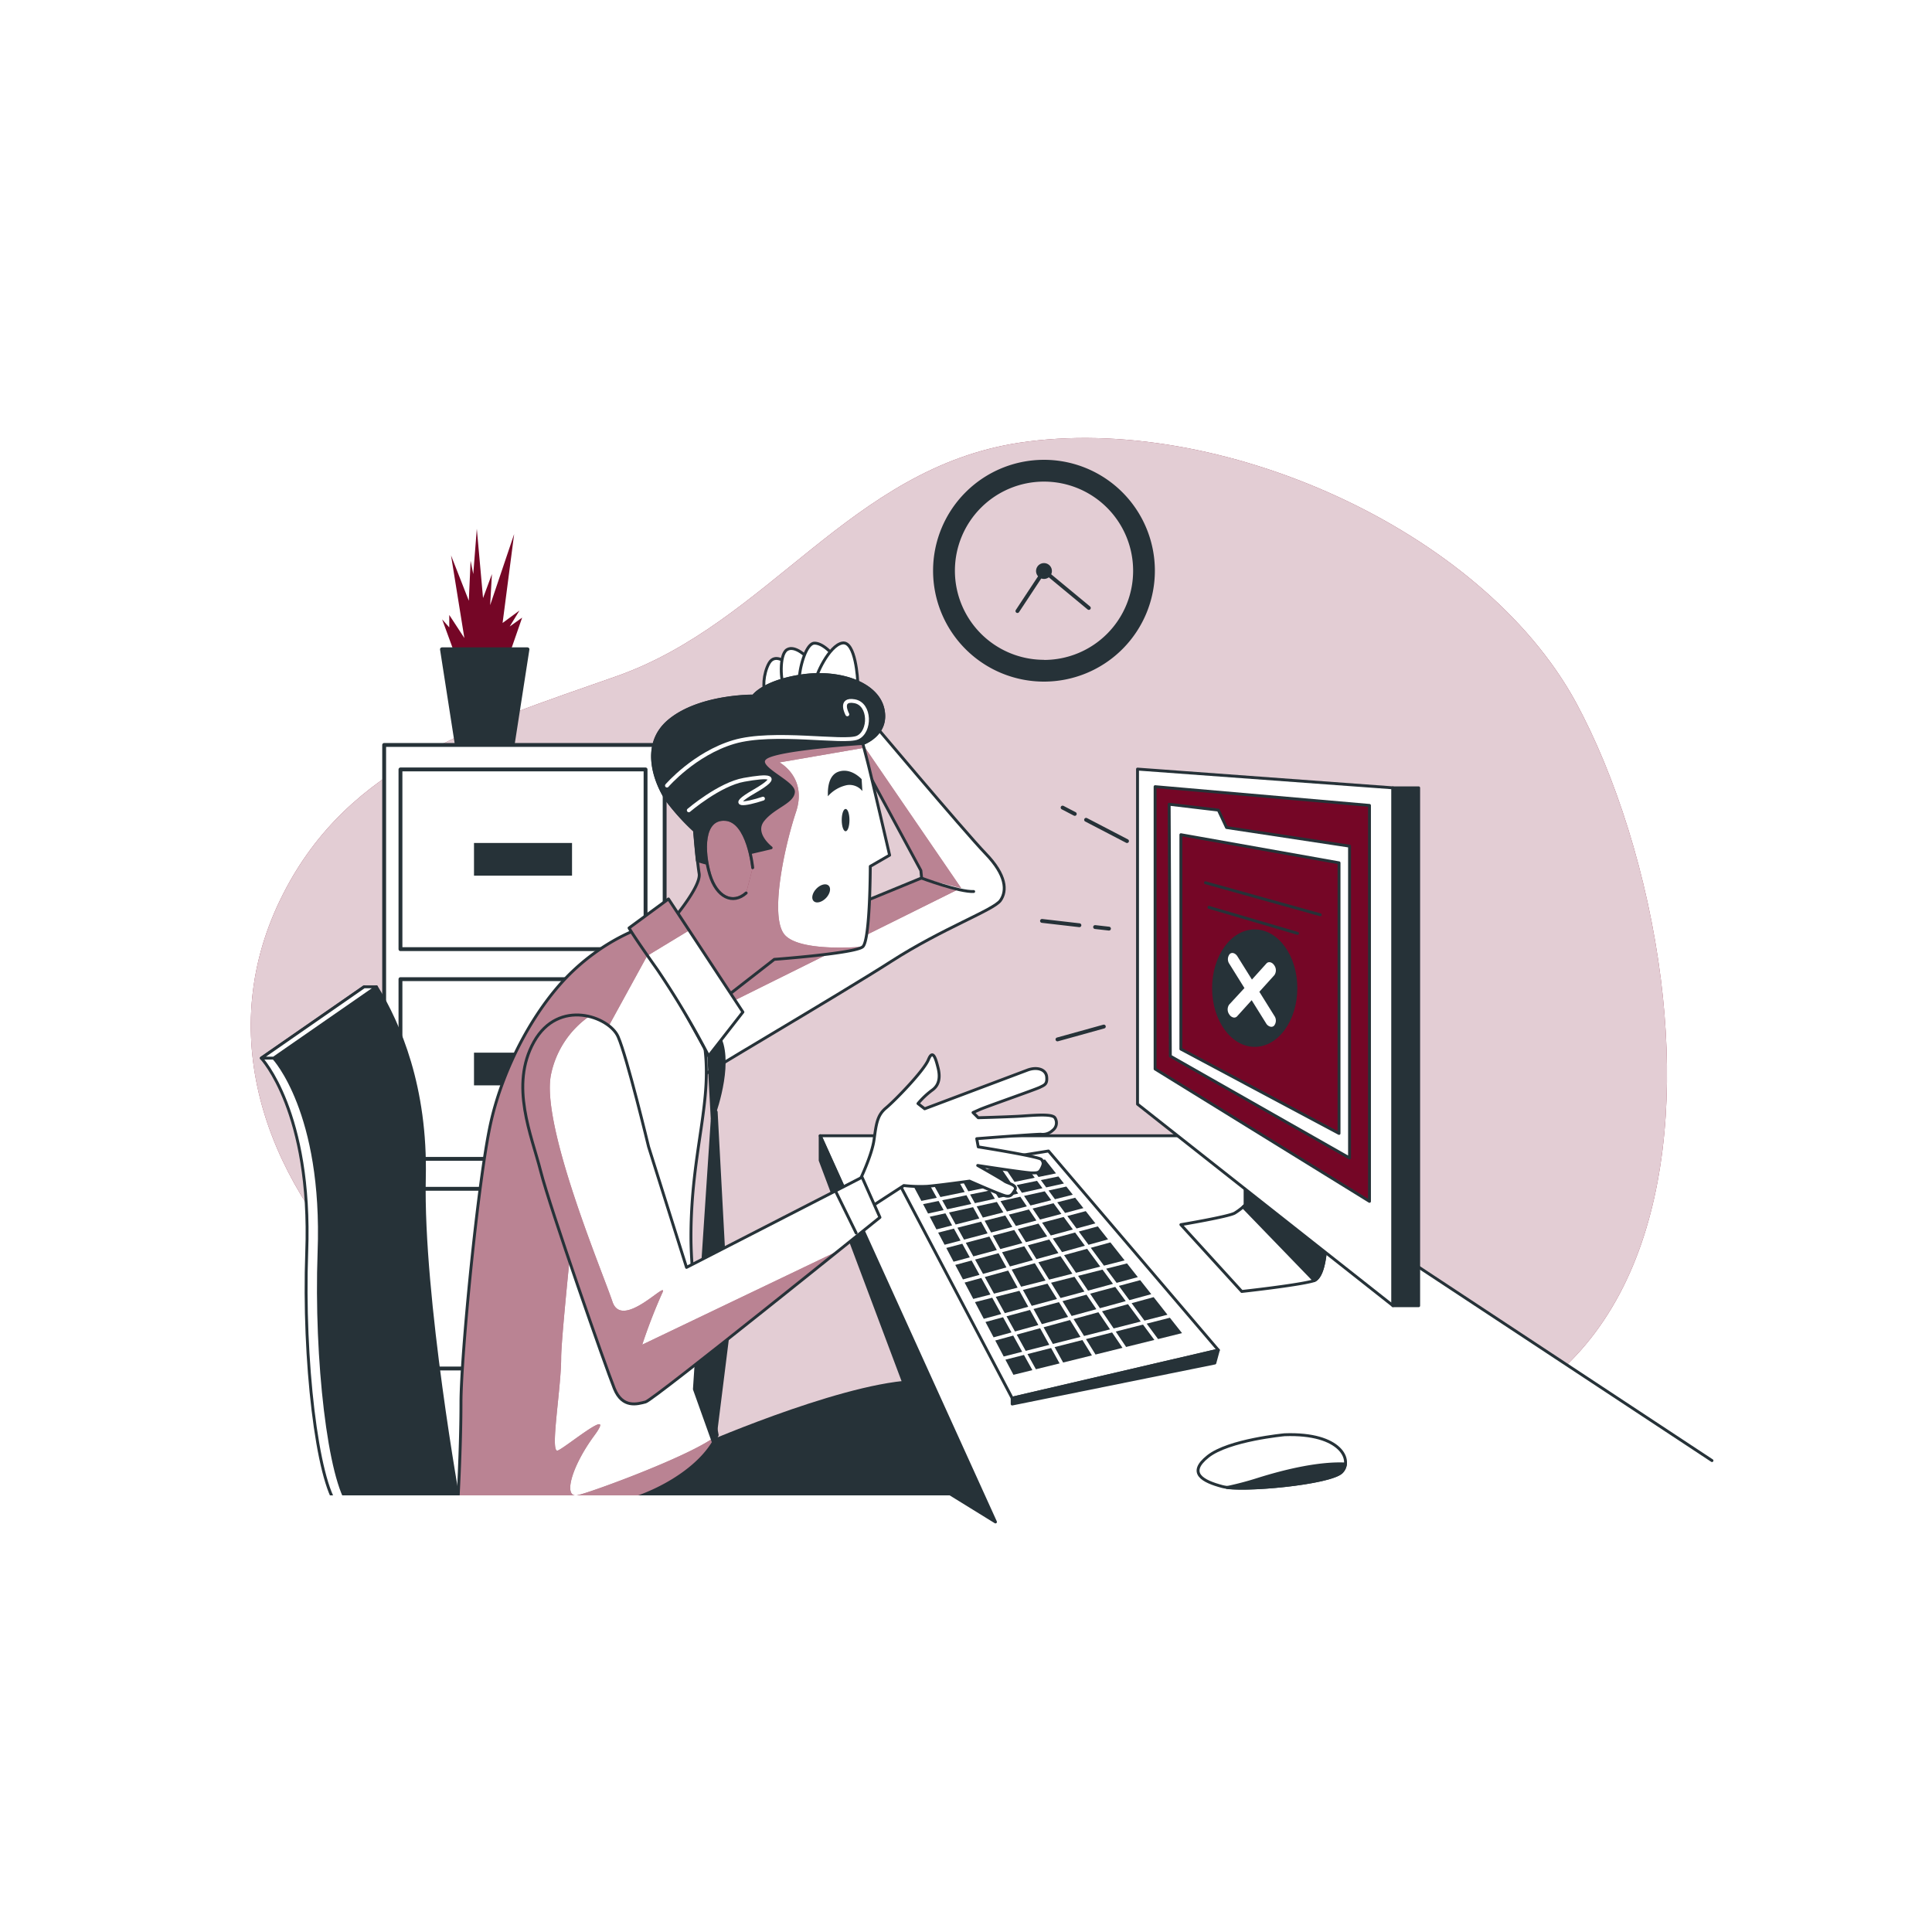 <svg class="animated" id="freepik_stories-no-data" xmlns="http://www.w3.org/2000/svg" xmlns:xlink="http://www.w3.org/1999/xlink" viewBox="0 0 500 500" version="1.1" xmlns:svgjs="http://svgjs.com/svgjs"><style>svg#freepik_stories-no-data:not(.animated) .animable {opacity: 0;}svg#freepik_stories-no-data.animated #freepik--background-simple--inject-139 {animation: 1s 1 forwards cubic-bezier(.36,-0.01,.5,1.38) slideDown;animation-delay: 0s;}svg#freepik_stories-no-data.animated #freepik--Device--inject-139 {animation: 1s 1 forwards cubic-bezier(.36,-0.01,.5,1.38) fadeIn;animation-delay: 0s;}svg#freepik_stories-no-data.animated #freepik--Clock--inject-139 {animation: 1s 1 forwards cubic-bezier(.36,-0.01,.5,1.38) slideRight;animation-delay: 0s;}svg#freepik_stories-no-data.animated #freepik--file-cabinet--inject-139 {animation: 1s 1 forwards cubic-bezier(.36,-0.01,.5,1.38) lightSpeedLeft;animation-delay: 0s;}svg#freepik_stories-no-data.animated #freepik--Character--inject-139 {animation: 1s 1 forwards cubic-bezier(.36,-0.01,.5,1.38) lightSpeedLeft;animation-delay: 0s;}            @keyframes slideDown {                0% {                    opacity: 0;                    transform: translateY(-30px);                }                100% {                    opacity: 1;                    transform: translateY(0);                }            }                    @keyframes fadeIn {                0% {                    opacity: 0;                }                100% {                    opacity: 1;                }            }                    @keyframes slideRight {                0% {                    opacity: 0;                    transform: translateX(30px);                }                100% {                    opacity: 1;                    transform: translateX(0);                }            }                    @keyframes lightSpeedLeft {              from {                transform: translate3d(-50%, 0, 0) skewX(20deg);                opacity: 0;              }              60% {                transform: skewX(-10deg);                opacity: 1;              }              80% {                transform: skewX(2deg);              }              to {                opacity: 1;                transform: translate3d(0, 0, 0);              }            }        </style><g id="freepik--background-simple--inject-139" class="animable animator-active" style="transform-origin: 248.164px 245.604px;"><path d="M429.84,253.51c-3.39-27-11.87-53.07-22-71.76-24.47-44.91-92.64-74.95-144-67.18-43.81,6.62-64.86,46.59-104.36,60.46-36.34,12.76-69.06,22.61-86.19,56.28C37,302.43,125.71,380.18,201.74,374.12c24-1.92,45.44-11.15,70.07-6.82,50,8.79,66.6,18.24,110.76.66C426.08,350.63,435.77,300.74,429.84,253.51Z" style="fill: rgb(117, 6, 38); transform-origin: 248.164px 245.604px;" id="elvr11bsm0jd" class="animable"></path><g id="elkovrosk4n9c"><path d="M429.84,253.51c-3.39-27-11.87-53.07-22-71.76-24.47-44.91-92.64-74.95-144-67.18-43.81,6.62-64.86,46.59-104.36,60.46-36.34,12.76-69.06,22.61-86.19,56.28C37,302.43,125.71,380.18,201.74,374.12c24-1.92,45.44-11.15,70.07-6.82,50,8.79,66.6,18.24,110.76.66C426.08,350.63,435.77,300.74,429.84,253.51Z" style="fill: rgb(255, 255, 255); opacity: 0.8; transform-origin: 248.164px 245.604px;" class="animable"></path></g></g><g id="freepik--Device--inject-139" class="animable" style="transform-origin: 327.66px 296.46px;"><polyline points="254.91 389.43 212.26 293.93 315.61 293.93 443.06 378" style="fill: rgb(255, 255, 255); stroke: rgb(38, 50, 56); stroke-linecap: round; stroke-linejoin: round; stroke-width: 0.75px; transform-origin: 327.66px 341.68px;" id="el68okhy7uzvl" class="animable"></polyline><polygon points="244.33 385.67 212.26 300.3 212.26 293.93 257.63 393.88 244.33 385.67" style="fill: rgb(38, 50, 56); stroke: rgb(38, 50, 56); stroke-linecap: round; stroke-linejoin: round; stroke-width: 0.75px; transform-origin: 234.945px 343.905px;" id="eltn4f4nia2kg" class="animable"></polygon><polygon points="271.35 297.88 315.31 349.41 261.95 361.84 231.63 304.24 271.35 297.88" style="fill: rgb(255, 255, 255); stroke: rgb(38, 50, 56); stroke-linecap: round; stroke-linejoin: round; stroke-width: 0.75px; transform-origin: 273.47px 329.86px;" id="elokp81z5g1w9" class="animable"></polygon><polygon points="261.95 361.84 261.95 363.36 314.4 352.75 315.31 349.41 261.95 361.84" style="fill: rgb(38, 50, 56); stroke: rgb(38, 50, 56); stroke-linecap: round; stroke-linejoin: round; stroke-width: 0.75px; transform-origin: 288.63px 356.385px;" id="el4dm5j6hofwt" class="animable"></polygon><polygon points="269.69 316.42 271.94 319.74 277.66 318.19 275.28 314.95 269.69 316.42" style="fill: rgb(38, 50, 56); transform-origin: 273.675px 317.345px;" id="el6vgtvlm67v7" class="animable"></polygon><polygon points="291.34 336.73 288.62 333.05 282.12 334.8 284.66 338.56 291.34 336.73" style="fill: rgb(38, 50, 56); transform-origin: 286.73px 335.805px;" id="elfpaxkjpl97g" class="animable"></polygon><polygon points="265.02 309.5 266.69 311.98 272.07 310.61 270.38 308.31 265.02 309.5" style="fill: rgb(38, 50, 56); transform-origin: 268.545px 310.145px;" id="el3mto31jka6w" class="animable"></polygon><polygon points="275.38 324.83 278.46 329.39 284.75 327.8 281.35 323.19 275.38 324.83" style="fill: rgb(38, 50, 56); transform-origin: 280.065px 326.29px;" id="elkzabeg88w9m" class="animable"></polygon><polygon points="291.67 326.97 286.28 328.34 288.98 332 294.47 330.52 291.67 326.97" style="fill: rgb(38, 50, 56); transform-origin: 290.375px 329.485px;" id="elprri6okoykl" class="animable"></polygon><polygon points="279.01 330.19 281.58 334.01 288.04 332.26 285.33 328.58 279.01 330.19" style="fill: rgb(38, 50, 56); transform-origin: 283.525px 331.295px;" id="eldcywjm5bu" class="animable"></polygon><polygon points="258.93 310.85 260.59 313.53 265.75 312.21 264.06 309.71 258.93 310.85" style="fill: rgb(38, 50, 56); transform-origin: 262.34px 311.62px;" id="elmuomsryhzej" class="animable"></polygon><polygon points="272.47 320.53 274.85 324.04 280.77 322.4 278.24 318.97 272.47 320.53" style="fill: rgb(38, 50, 56); transform-origin: 276.62px 321.505px;" id="elvczwpq552bm" class="animable"></polygon><polygon points="267.23 312.77 269.15 315.62 274.69 314.16 272.65 311.39 267.23 312.77" style="fill: rgb(38, 50, 56); transform-origin: 270.96px 313.505px;" id="elbf1rh61oqtu" class="animable"></polygon><polygon points="255.59 319.2 253.91 316.17 247.78 317.73 249.49 320.81 255.59 319.2" style="fill: rgb(38, 50, 56); transform-origin: 251.685px 318.49px;" id="elblwzupfbwus" class="animable"></polygon><polygon points="246.78 326.53 250.99 325.4 249.04 321.88 244.9 322.97 246.78 326.53" style="fill: rgb(38, 50, 56); transform-origin: 247.945px 324.205px;" id="elqkyhymxezbc" class="animable"></polygon><polygon points="257.11 307.91 258.42 310.03 263.51 308.9 262.14 306.88 257.11 307.91" style="fill: rgb(38, 50, 56); transform-origin: 260.31px 308.455px;" id="elq366hbirl3s" class="animable"></polygon><polygon points="253.45 315.34 251.83 312.42 245.6 313.79 247.32 316.9 253.45 315.34" style="fill: rgb(38, 50, 56); transform-origin: 249.525px 314.66px;" id="el2afi3v9fqmj" class="animable"></polygon><polygon points="251.06 309.14 252.3 311.38 257.48 310.24 256.15 308.1 251.06 309.14" style="fill: rgb(38, 50, 56); transform-origin: 254.27px 309.74px;" id="elmcjmo405ksb" class="animable"></polygon><polygon points="242.35 318.17 246.41 317.13 244.67 314 240.62 314.89 242.35 318.17" style="fill: rgb(38, 50, 56); transform-origin: 243.515px 316.085px;" id="el6vrhb7m5ms" class="animable"></polygon><polygon points="243.84 310.62 245.14 312.96 251.37 311.59 250.12 309.33 243.84 310.62" style="fill: rgb(38, 50, 56); transform-origin: 247.605px 311.145px;" id="eldunzh2xksq" class="animable"></polygon><polygon points="263.41 318.08 265.51 321.47 271.01 319.99 268.76 316.67 263.41 318.08" style="fill: rgb(38, 50, 56); transform-origin: 267.21px 319.07px;" id="elx4qneo8ckup" class="animable"></polygon><polygon points="277.53 329.63 274.46 325.09 268.73 326.67 271.51 331.16 277.53 329.63" style="fill: rgb(38, 50, 56); transform-origin: 273.13px 328.125px;" id="eleldmy4a8xip" class="animable"></polygon><polygon points="252.76 312.21 254.36 315.11 259.66 313.76 257.99 311.06 252.76 312.21" style="fill: rgb(38, 50, 56); transform-origin: 256.21px 313.085px;" id="elmkkgzmp9dej" class="animable"></polygon><polygon points="253.96 330.74 249.64 331.93 251.88 336.16 256.33 335.03 253.96 330.74" style="fill: rgb(38, 50, 56); transform-origin: 252.985px 333.45px;" id="elsxalhxjq31s" class="animable"></polygon><polygon points="266.01 322.28 268.23 325.86 273.92 324.3 271.55 320.78 266.01 322.28" style="fill: rgb(38, 50, 56); transform-origin: 269.965px 323.32px;" id="elnu69yz2t89e" class="animable"></polygon><polygon points="261.99 317.52 260.16 314.57 254.82 315.93 256.5 318.97 261.99 317.52" style="fill: rgb(38, 50, 56); transform-origin: 258.405px 316.77px;" id="elom4qn4tcr2r" class="animable"></polygon><polygon points="272.02 348.87 265.91 350.43 268.09 354.36 274.22 352.85 272.02 348.87" style="fill: rgb(38, 50, 56); transform-origin: 270.065px 351.615px;" id="elaidnchr7xqv" class="animable"></polygon><polygon points="262.56 305.87 267.79 304.8 264.98 300.98 259.83 301.83 262.56 305.87" style="fill: rgb(38, 50, 56); transform-origin: 263.81px 303.425px;" id="elc7ibkzdbdut" class="animable"></polygon><polygon points="249.66 308.5 247.13 303.93 240.72 304.99 243.38 309.79 249.66 308.5" style="fill: rgb(38, 50, 56); transform-origin: 245.19px 306.86px;" id="elb5ti7s44kxr" class="animable"></polygon><polygon points="257.98 323.51 256.05 320.02 249.95 321.63 251.9 325.15 257.98 323.51" style="fill: rgb(38, 50, 56); transform-origin: 253.965px 322.585px;" id="el83oekubkl3b" class="animable"></polygon><polygon points="273.55 336.18 271.09 332.21 264.73 333.83 267.01 337.95 273.55 336.18" style="fill: rgb(38, 50, 56); transform-origin: 269.14px 335.08px;" id="el6bpwxnun9xo" class="animable"></polygon><polygon points="270.59 331.4 267.81 326.92 261.82 328.57 264.27 333 270.59 331.4" style="fill: rgb(38, 50, 56); transform-origin: 266.205px 329.96px;" id="eljsss1esjuwk" class="animable"></polygon><polygon points="280.65 334.26 278.07 330.43 272.01 331.97 274.47 335.93 280.65 334.26" style="fill: rgb(38, 50, 56); transform-origin: 276.33px 333.18px;" id="ely6l3uivcn1n" class="animable"></polygon><polygon points="264.59 321.72 262.49 318.32 256.95 319.79 258.88 323.26 264.59 321.72" style="fill: rgb(38, 50, 56); transform-origin: 260.77px 320.79px;" id="elga7sp5qd4tn" class="animable"></polygon><polygon points="261.09 314.34 262.91 317.27 268.22 315.87 266.29 313.01 261.09 314.34" style="fill: rgb(38, 50, 56); transform-origin: 264.655px 315.14px;" id="el1iim73h7jw7" class="animable"></polygon><polygon points="267.31 326.12 265.09 322.53 259.33 324.08 261.37 327.76 267.31 326.12" style="fill: rgb(38, 50, 56); transform-origin: 263.32px 325.145px;" id="elb78n2iu9lfa" class="animable"></polygon><polygon points="283.74 338.82 281.19 335.06 274.97 336.74 277.34 340.57 283.74 338.82" style="fill: rgb(38, 50, 56); transform-origin: 279.355px 337.815px;" id="elv9kv7o0p6zs" class="animable"></polygon><polygon points="279.63 345.99 276.92 341.62 270.08 343.5 272.48 347.81 279.63 345.99" style="fill: rgb(38, 50, 56); transform-origin: 274.855px 344.715px;" id="elfigubt44v7a" class="animable"></polygon><polygon points="259.13 340.08 256.79 335.85 252.32 336.99 254.6 341.31 259.13 340.08" style="fill: rgb(38, 50, 56); transform-origin: 255.725px 338.58px;" id="el46fuu72qo0v" class="animable"></polygon><polygon points="251.45 326.22 247.22 327.36 249.21 331.11 253.5 329.93 251.45 326.22" style="fill: rgb(38, 50, 56); transform-origin: 250.36px 328.665px;" id="elf2lx5zfyb74" class="animable"></polygon><polygon points="271.56 348.05 269.18 343.74 263.12 345.4 265.45 349.6 271.56 348.05" style="fill: rgb(38, 50, 56); transform-origin: 267.34px 346.67px;" id="el0kc10g70n25" class="animable"></polygon><polygon points="260.46 328 258.43 324.33 252.35 325.97 254.41 329.68 260.46 328" style="fill: rgb(38, 50, 56); transform-origin: 256.405px 327.005px;" id="el0xeybric04h" class="animable"></polygon><polygon points="263.11 306.68 264.47 308.69 269.79 307.51 268.38 305.6 263.11 306.68" style="fill: rgb(38, 50, 56); transform-origin: 266.45px 307.145px;" id="elu651enwm5qr" class="animable"></polygon><polygon points="240.18 314.06 244.21 313.17 242.91 310.81 238.89 311.63 240.18 314.06" style="fill: rgb(38, 50, 56); transform-origin: 241.55px 312.435px;" id="el7i2hjongf3h" class="animable"></polygon><polygon points="256.59 307.08 261.59 306.06 258.84 301.99 253.94 302.8 256.59 307.08" style="fill: rgb(38, 50, 56); transform-origin: 257.765px 304.535px;" id="elyz6qeshp76" class="animable"></polygon><polygon points="250.6 308.31 255.65 307.28 252.97 302.96 248.08 303.77 250.6 308.31" style="fill: rgb(38, 50, 56); transform-origin: 251.865px 305.635px;" id="elj7pjy211t5" class="animable"></polygon><polygon points="248.59 321.06 246.87 317.96 242.79 319 244.46 322.14 248.59 321.06" style="fill: rgb(38, 50, 56); transform-origin: 245.69px 320.05px;" id="elheupapzfwmt" class="animable"></polygon><polygon points="268.77 304.6 273.29 303.67 270.45 300.08 265.98 300.81 268.77 304.6" style="fill: rgb(38, 50, 56); transform-origin: 269.635px 302.34px;" id="eln8mes5rsl0g" class="animable"></polygon><polygon points="242.44 309.98 239.76 305.14 235.8 305.8 238.45 310.79 242.44 309.98" style="fill: rgb(38, 50, 56); transform-origin: 239.12px 307.965px;" id="el1js6b0hl6mwh" class="animable"></polygon><polygon points="265 350.66 260.2 351.88 262.28 355.8 267.18 354.59 265 350.66" style="fill: rgb(38, 50, 56); transform-origin: 263.69px 353.23px;" id="elfny0a94jish" class="animable"></polygon><polygon points="287.81 344.84 281.05 346.56 283.52 350.55 290.5 348.82 287.81 344.84" style="fill: rgb(38, 50, 56); transform-origin: 285.775px 347.695px;" id="el81obhzuzg73" class="animable"></polygon><polygon points="280.13 346.8 272.93 348.63 275.14 352.62 282.59 350.78 280.13 346.8" style="fill: rgb(38, 50, 56); transform-origin: 277.76px 349.71px;" id="elcjxjtadnh6" class="animable"></polygon><polygon points="295.81 342.8 288.75 344.6 291.44 348.59 298.75 346.78 295.81 342.8" style="fill: rgb(38, 50, 56); transform-origin: 293.75px 345.695px;" id="elxwnpl243lpf" class="animable"></polygon><polygon points="302.76 341.03 296.76 342.56 299.71 346.55 305.91 345.01 302.76 341.03" style="fill: rgb(38, 50, 56); transform-origin: 301.335px 343.79px;" id="el45se3bp1wxn" class="animable"></polygon><polygon points="262.22 345.65 257.57 346.92 259.76 351.06 264.54 349.84 262.22 345.65" style="fill: rgb(38, 50, 56); transform-origin: 261.055px 348.355px;" id="elol89f0atckr" class="animable"></polygon><polygon points="276.42 340.82 274.05 336.99 267.47 338.77 269.63 342.68 276.42 340.82" style="fill: rgb(38, 50, 56); transform-origin: 271.945px 339.835px;" id="elzqsutc0y59" class="animable"></polygon><polygon points="287.27 344.04 284.27 339.61 277.84 341.37 280.55 345.75 287.27 344.04" style="fill: rgb(38, 50, 56); transform-origin: 282.555px 342.68px;" id="elztlrzkv2che" class="animable"></polygon><polygon points="268.73 342.92 266.56 339.01 260.49 340.66 262.67 344.58 268.73 342.92" style="fill: rgb(38, 50, 56); transform-origin: 264.61px 341.795px;" id="elwut4izznrr" class="animable"></polygon><polygon points="257.14 346.1 261.77 344.83 259.59 340.9 255.04 342.13 257.14 346.1" style="fill: rgb(38, 50, 56); transform-origin: 258.405px 343.5px;" id="elm7m34jplkve" class="animable"></polygon><polygon points="263.36 333.24 260.92 328.82 254.86 330.49 257.24 334.79 263.36 333.24" style="fill: rgb(38, 50, 56); transform-origin: 259.11px 331.805px;" id="el75vnlrq68tj" class="animable"></polygon><polygon points="295.23 342.01 291.92 337.52 285.2 339.36 288.21 343.8 295.23 342.01" style="fill: rgb(38, 50, 56); transform-origin: 290.215px 340.66px;" id="elkr24g09xkxj" class="animable"></polygon><polygon points="266.11 338.19 263.82 334.06 257.7 335.62 260.04 339.84 266.11 338.19" style="fill: rgb(38, 50, 56); transform-origin: 261.905px 336.95px;" id="elrcuxh35yp4j" class="animable"></polygon><polygon points="282.29 322.93 285.7 327.55 291.05 326.19 287.37 321.53 282.29 322.93" style="fill: rgb(38, 50, 56); transform-origin: 286.67px 324.54px;" id="elegpadad5hjd" class="animable"></polygon><polygon points="275.64 313.91 280.38 312.66 278.25 309.97 273.61 311.15 275.64 313.91" style="fill: rgb(38, 50, 56); transform-origin: 276.995px 311.94px;" id="elzdo2fk9ehz" class="animable"></polygon><polygon points="271.36 308.1 273.02 310.36 277.64 309.19 275.97 307.08 271.36 308.1" style="fill: rgb(38, 50, 56); transform-origin: 274.5px 308.72px;" id="elerht3c9jda" class="animable"></polygon><polygon points="302.14 340.25 298.56 335.7 292.86 337.26 296.18 341.77 302.14 340.25" style="fill: rgb(38, 50, 56); transform-origin: 297.5px 338.735px;" id="elb39k6vl8c4k" class="animable"></polygon><polygon points="276.22 314.7 278.61 317.93 283.49 316.61 280.99 313.44 276.22 314.7" style="fill: rgb(38, 50, 56); transform-origin: 279.855px 315.685px;" id="elz9s71ttwpt8" class="animable"></polygon><polygon points="289.56 332.79 292.28 336.48 297.95 334.93 295.08 331.3 289.56 332.79" style="fill: rgb(38, 50, 56); transform-origin: 293.755px 333.89px;" id="el0xnjc7x9syhm" class="animable"></polygon><polygon points="270.76 307.3 275.35 306.29 273.92 304.47 269.37 305.4 270.76 307.3" style="fill: rgb(38, 50, 56); transform-origin: 272.36px 305.885px;" id="el27z2xwtskkp" class="animable"></polygon><polygon points="281.71 322.15 286.76 320.75 284.11 317.39 279.19 318.72 281.71 322.15" style="fill: rgb(38, 50, 56); transform-origin: 282.975px 319.77px;" id="elw6yl2kgeuy" class="animable"></polygon><path d="M322.28,303.64v8.18a16,16,0,0,1-2.73,2.12c-1.51.91-13.94,3-13.94,3l15.76,17.29s14.45-1.58,18.5-2.73c4.24-1.22,3.33-16.68,3.33-16.68Z" style="fill: rgb(255, 255, 255); stroke: rgb(38, 50, 56); stroke-linecap: round; stroke-linejoin: round; stroke-width: 0.75px; transform-origin: 324.446px 318.935px;" id="elwwrn7jvx5u8" class="animable"></path><path d="M322.28,303.64v8.18s-.22.22-.58.54l18.43,19.06c3.94-1.77,3.07-16.57,3.07-16.57Z" style="fill: rgb(38, 50, 56); stroke: rgb(38, 50, 56); stroke-linecap: round; stroke-linejoin: round; stroke-width: 0.75px; transform-origin: 332.491px 317.53px;" id="el7vwg89plryg" class="animable"></path><polygon points="294.39 199.04 294.39 285.75 360.48 337.89 360.48 203.89 294.39 199.04" style="fill: rgb(255, 255, 255); stroke: rgb(38, 50, 56); stroke-linecap: round; stroke-linejoin: round; stroke-width: 0.75px; transform-origin: 327.435px 268.465px;" id="elu3i6skgrbur" class="animable"></polygon><polygon points="298.94 203.59 298.94 276.65 354.42 310.91 354.42 208.44 298.94 203.59" style="fill: rgb(117, 6, 38); stroke: rgb(38, 50, 56); stroke-linecap: round; stroke-linejoin: round; stroke-width: 0.75px; transform-origin: 326.68px 257.25px;" id="elt6vqxheahbq" class="animable"></polygon><rect x="360.48" y="203.89" width="6.67" height="134.03" style="fill: rgb(38, 50, 56); stroke: rgb(38, 50, 56); stroke-linecap: round; stroke-linejoin: round; stroke-width: 0.75px; transform-origin: 363.815px 270.905px;" id="el144vagpi1a4" class="animable"></rect><polygon points="302.58 208.14 302.88 273.32 349.26 299.69 349.26 218.98 317.43 214.16 315.31 209.65 302.58 208.14" style="fill: rgb(255, 255, 255); stroke: rgb(38, 50, 56); stroke-linecap: round; stroke-linejoin: round; stroke-width: 0.75px; transform-origin: 325.92px 253.915px;" id="elkbww4mi1e5f" class="animable"></polygon><polygon points="305.61 216.02 305.61 271.5 346.54 293.33 346.54 223.3 305.61 216.02" style="fill: rgb(117, 6, 38); stroke: rgb(38, 50, 56); stroke-linecap: round; stroke-linejoin: round; stroke-width: 0.75px; transform-origin: 326.075px 254.675px;" id="eli3fr1k6pp1" class="animable"></polygon><g id="elrn6dufan8c"><ellipse cx="324.72" cy="255.73" rx="11.03" ry="15.2" style="fill: rgb(38, 50, 56); transform-origin: 324.72px 255.73px; transform: rotate(-18.56deg);" class="animable"></ellipse></g><path d="M325.92,256.67l3.89-4.31a2.21,2.21,0,0,0-.07-2.59c-.58-.83-1.49-1-2-.41L324,253.51l-3.75-6c-.54-.87-1.45-1.14-2-.6a2.11,2.11,0,0,0-.08,2.55l3.89,6.25L318.1,260a2.2,2.2,0,0,0,.08,2.59,1.68,1.68,0,0,0,1,.73,1,1,0,0,0,1-.32l3.75-4.15,3.74,6a1.79,1.79,0,0,0,1.06.84,1,1,0,0,0,1-.24,2.12,2.12,0,0,0,.07-2.55Z" style="fill: rgb(255, 255, 255); transform-origin: 323.956px 256.184px;" id="ell45hp84pm9b" class="animable"></path><line x1="312.88" y1="234.82" x2="335.8" y2="241.55" style="fill: none; stroke: rgb(38, 50, 56); stroke-linecap: round; stroke-linejoin: round; stroke-width: 0.75px; transform-origin: 324.34px 238.185px;" id="elcejaq0jzin7" class="animable"></line><line x1="311.97" y1="228.45" x2="341.68" y2="236.74" style="fill: none; stroke: rgb(38, 50, 56); stroke-linecap: round; stroke-linejoin: round; stroke-width: 0.75px; transform-origin: 326.825px 232.595px;" id="elqwhocxrnqgi" class="animable"></line><path d="M332.45,371.31s-14.49,1.34-19.85,5.63-1.34,6.44,3.75,7.78,27.9-.81,30.85-3.76S347.2,370.77,332.45,371.31Z" style="fill: rgb(255, 255, 255); stroke: rgb(38, 50, 56); stroke-linecap: round; stroke-linejoin: round; stroke-width: 0.75px; transform-origin: 329.143px 378.204px;" id="eljhzesmlozwe" class="animable"></path><path d="M347.2,381a3.46,3.46,0,0,0,1-2.12c-6.49-.32-15,1.56-22.73,4a81.06,81.06,0,0,1-7.94,2.09C324.27,385.78,344.44,383.72,347.2,381Z" style="fill: rgb(38, 50, 56); stroke: rgb(38, 50, 56); stroke-linecap: round; stroke-linejoin: round; stroke-width: 0.75px; transform-origin: 332.865px 381.996px;" id="eluca9lmtwpy" class="animable"></path><line x1="281.08" y1="212.16" x2="291.67" y2="217.67" style="fill: none; stroke: rgb(38, 50, 56); stroke-linecap: round; stroke-linejoin: round; transform-origin: 286.375px 214.915px;" id="el74sqnn7hfr7" class="animable"></line><line x1="275" y1="209" x2="278.15" y2="210.64" style="fill: none; stroke: rgb(38, 50, 56); stroke-linecap: round; stroke-linejoin: round; transform-origin: 276.575px 209.82px;" id="elbipkxo6e03g" class="animable"></line><line x1="283.41" y1="239.92" x2="287" y2="240.33" style="fill: none; stroke: rgb(38, 50, 56); stroke-linecap: round; stroke-linejoin: round; transform-origin: 285.205px 240.125px;" id="eldqdk8vvo5mt" class="animable"></line><line x1="269.67" y1="238.33" x2="279.35" y2="239.45" style="fill: none; stroke: rgb(38, 50, 56); stroke-linecap: round; stroke-linejoin: round; transform-origin: 274.51px 238.89px;" id="el4zj7uer8n4" class="animable"></line><line x1="285.67" y1="265.67" x2="273.67" y2="269" style="fill: none; stroke: rgb(38, 50, 56); stroke-linecap: round; stroke-linejoin: round; transform-origin: 279.67px 267.335px;" id="el9t3mxyxfm4" class="animable"></line></g><g id="freepik--Clock--inject-139" class="animable" style="transform-origin: 270.18px 147.7px;"><path d="M270.18,119a28.7,28.7,0,1,0,28.7,28.7A28.7,28.7,0,0,0,270.18,119Zm0,51.76a23.06,23.06,0,1,1,23.07-23.06A23.05,23.05,0,0,1,270.18,170.79Z" style="fill: rgb(38, 50, 56); transform-origin: 270.18px 147.7px;" id="el8iercwxwe9g" class="animable"></path><path d="M272.23,147.73a2.05,2.05,0,1,1-2.05-2A2.05,2.05,0,0,1,272.23,147.73Z" style="fill: rgb(38, 50, 56); transform-origin: 270.181px 147.78px;" id="el5xsu6me0yqk" class="animable"></path><polyline points="263.31 158.14 270.18 147.73 281.79 157.34" style="fill: none; stroke: rgb(38, 50, 56); stroke-linecap: round; stroke-linejoin: round; transform-origin: 272.55px 152.935px;" id="elbe5w7cej14" class="animable"></polyline></g><g id="freepik--file-cabinet--inject-139" class="animable" style="transform-origin: 135.715px 261.37px;"><polyline points="117.88 169.73 114.43 160.3 116.27 162.37 116.27 159.15 120.18 165.13 116.73 143.74 121.33 155.47 121.79 145.12 122.48 148.57 123.4 136.84 125.01 154.78 127.31 148.57 126.85 156.62 133.06 138.22 130.07 161.22 134.44 158 131.91 162.14 135.13 159.84 131.46 170.42 118.11 170.65" style="fill: rgb(117, 6, 38); transform-origin: 124.78px 153.745px;" id="elmw7zrboy63" class="animable"></polyline><polygon points="132.64 192.96 118.26 192.96 114.38 168.04 136.51 168.04 132.64 192.96" style="fill: rgb(38, 50, 56); stroke: rgb(38, 50, 56); stroke-linecap: round; stroke-linejoin: round; transform-origin: 125.445px 180.5px;" id="elm2lg64jgs2" class="animable"></polygon><rect x="99.42" y="192.79" width="72.59" height="193.11" style="fill: rgb(255, 255, 255); stroke: rgb(38, 50, 56); stroke-linecap: round; stroke-linejoin: round; transform-origin: 135.715px 289.345px;" id="elbdiavk4uwrn" class="animable"></rect><rect x="103.64" y="199.13" width="63.43" height="46.51" style="fill: none; stroke: rgb(38, 50, 56); stroke-linecap: round; stroke-linejoin: round; transform-origin: 135.355px 222.385px;" id="elo1i40e0vup" class="animable"></rect><rect x="122.67" y="218.16" width="25.37" height="8.46" style="fill: rgb(38, 50, 56); transform-origin: 135.355px 222.39px;" id="elj580jmzvfu" class="animable"></rect><rect x="103.64" y="253.4" width="63.43" height="46.51" style="fill: none; stroke: rgb(38, 50, 56); stroke-linecap: round; stroke-linejoin: round; transform-origin: 135.355px 276.655px;" id="elwtdbefmugh" class="animable"></rect><rect x="122.67" y="272.43" width="25.37" height="8.46" style="fill: rgb(38, 50, 56); transform-origin: 135.355px 276.66px;" id="eljif6j7zc4em" class="animable"></rect><rect x="103.64" y="307.66" width="63.43" height="46.51" style="fill: none; stroke: rgb(38, 50, 56); stroke-linecap: round; stroke-linejoin: round; transform-origin: 135.355px 330.915px;" id="el2imvz29lkyt" class="animable"></rect><rect x="122.67" y="326.69" width="25.37" height="8.46" style="fill: rgb(38, 50, 56); transform-origin: 135.355px 330.92px;" id="el4vhbg8drymi" class="animable"></rect></g><g id="freepik--Character--inject-139" class="animable" style="transform-origin: 170.512px 278.078px;"><g style="clip-path: url(&quot;#freepik--clip-path--inject-139&quot;); transform-origin: 170.512px 278.078px;" id="el6y7aqa7atf4" class="animable"><path d="M179.79,374.88s36.38-16.07,55.94-17.28L250,389.13H142.22Z" style="fill: rgb(38, 50, 56); stroke: rgb(38, 50, 56); stroke-linecap: round; stroke-linejoin: round; stroke-width: 0.75px; transform-origin: 196.11px 373.365px;" id="el766071o0igq" class="animable"></path><path d="M224.07,184.9s25.61,30.42,31,36,5.59,9.63,3.85,12.13-14.82,7.13-28.3,15.79-51.8,31-52.18,31.78-4.05-27-4.05-27l64.12-26.38-.19-1.93-20.8-38.51Z" style="fill: rgb(255, 255, 255); transform-origin: 217.142px 232.758px;" id="elj87wjn91qbr" class="animable"></path><g style="clip-path: url(&quot;#freepik--clip-path-2--inject-139&quot;); transform-origin: 211.58px 225.46px;" id="el69sn640sz4" class="animable"><path d="M248.72,229.8,219,186.4l-1.43.42,20.8,38.51.19,1.93-64.12,26.38s.07.48.17,1.29l4.18,9.59Z" style="fill: rgb(117, 6, 38); transform-origin: 211.58px 225.46px;" id="el1wlkltdhgjx" class="animable"></path><g id="el7gt2jevagrw"><path d="M248.72,229.8,219,186.4l-1.43.42,20.8,38.51.19,1.93-64.12,26.38s.07.48.17,1.29l4.18,9.59Z" style="fill: rgb(255, 255, 255); opacity: 0.5; transform-origin: 211.58px 225.46px;" class="animable"></path></g></g><path d="M224.07,184.9s25.61,30.42,31,36,5.59,9.63,3.85,12.13-14.82,7.13-28.3,15.79-51.8,31-52.18,31.78-4.05-27-4.05-27l64.12-26.38-.19-1.93-20.8-38.51Z" style="fill: none; stroke: rgb(38, 50, 56); stroke-linecap: round; stroke-linejoin: round; stroke-width: 0.75px; transform-origin: 217.142px 232.758px;" id="elfcpbkhns2vj" class="animable"></path><path d="M203.66,171.61s-3.08-2.7-4.62,0-1.73,7.12-.77,7.51,4.81-.19,5.39-1.35S203.66,171.61,203.66,171.61Z" style="fill: rgb(255, 255, 255); stroke: rgb(38, 50, 56); stroke-linecap: round; stroke-linejoin: round; stroke-width: 0.75px; transform-origin: 200.8px 174.825px;" id="el6w82bgil6hb" class="animable"></path><path d="M209.05,170.26s-3.27-3.46-5.39-2.12-1.54,8.67-.77,9.25,5.39-1,6-1.93S209.05,170.26,209.05,170.26Z" style="fill: rgb(255, 255, 255); stroke: rgb(38, 50, 56); stroke-linecap: round; stroke-linejoin: round; stroke-width: 0.75px; transform-origin: 205.7px 172.673px;" id="eluihbs9jau6h" class="animable"></path><path d="M216.37,170.45s-2.89-4-5.58-4-4.63,9.63-3.66,10.4,7.31-.19,7.7-.77A52.44,52.44,0,0,0,216.37,170.45Z" style="fill: rgb(255, 255, 255); stroke: rgb(38, 50, 56); stroke-linecap: round; stroke-linejoin: round; stroke-width: 0.75px; transform-origin: 211.623px 171.793px;" id="el5q1k4owy68" class="animable"></path><path d="M222,177c0-1.15-.57-11.17-4-10.59s-7.12,8.67-6.93,10S222,177,222,177Z" style="fill: rgb(255, 255, 255); stroke: rgb(38, 50, 56); stroke-linecap: round; stroke-linejoin: round; stroke-width: 0.75px; transform-origin: 216.531px 171.796px;" id="el6p663o6524q" class="animable"></path><path d="M238.51,227.26s9.82,3.66,13.48,3.46" style="fill: rgb(255, 255, 255); stroke: rgb(38, 50, 56); stroke-linecap: round; stroke-linejoin: round; stroke-width: 0.75px; transform-origin: 245.25px 228.994px;" id="elq05d58pjms" class="animable"></path><path d="M157.76,389.39c10.46-1.76,23.86-8.95,27.85-18-3-15.69-6.79-37.79-6.79-51.31,0-22.72,6-35.62,3.27-51s-8.47-25.41-14.63-29.46c0,0-9.43,2.5-19.06,11.55S130.3,275.78,127,290.61s-7.7,60.46-7.7,72.4-.86,26.76-.86,26.76c11.53,0,23.06,0,34.59,0A26.46,26.46,0,0,0,157.76,389.39Z" style="fill: rgb(255, 255, 255); transform-origin: 152.025px 314.696px;" id="elweze3n7f9y" class="animable"></path><g style="clip-path: url(&quot;#freepik--clip-path-3--inject-139&quot;); transform-origin: 152.025px 314.67px;" id="elq2qkre1eqxk" class="animable"><path d="M185.61,371.38c-5.86,5-32.25,14.71-36.1,15.57s-1.71-7.28,4.28-15.41-7.28,3-9.42,3.85.86-15.84.86-24,7.71-77.48,7.71-77.48l14.55-26.55,5-3a21.48,21.48,0,0,0-5-4.79s-9.43,2.5-19.06,11.55S130.3,275.78,127,290.61s-7.7,60.46-7.7,72.4-.86,26.76-.86,26.76c11.53,0,23.06,0,34.59,0a26.46,26.46,0,0,0,4.71-.42C168.22,387.63,181.62,380.44,185.61,371.38Z" style="fill: rgb(117, 6, 38); transform-origin: 152.025px 314.67px;" id="elndib9301k0o" class="animable"></path><g id="el523q8eghehg"><path d="M185.61,371.38c-5.86,5-32.25,14.71-36.1,15.57s-1.71-7.28,4.28-15.41-7.28,3-9.42,3.85.86-15.84.86-24,7.71-77.48,7.71-77.48l14.55-26.55,5-3a21.48,21.48,0,0,0-5-4.79s-9.43,2.5-19.06,11.55S130.3,275.78,127,290.61s-7.7,60.46-7.7,72.4-.86,26.76-.86,26.76c11.53,0,23.06,0,34.59,0a26.46,26.46,0,0,0,4.71-.42C168.22,387.63,181.62,380.44,185.61,371.38Z" style="fill: rgb(255, 255, 255); opacity: 0.5; transform-origin: 152.025px 314.67px;" class="animable"></path></g></g><path d="M157.76,389.39c10.46-1.76,23.86-8.95,27.85-18-3-15.69-6.79-37.79-6.79-51.31,0-22.72,6-35.62,3.27-51s-8.47-25.41-14.63-29.46c0,0-9.43,2.5-19.06,11.55S130.3,275.78,127,290.61s-7.7,60.46-7.7,72.4-.86,26.76-.86,26.76c11.53,0,23.06,0,34.59,0A26.46,26.46,0,0,0,157.76,389.39Z" style="fill: none; stroke: rgb(38, 50, 56); stroke-linecap: round; stroke-linejoin: round; stroke-width: 0.75px; transform-origin: 152.025px 314.696px;" id="eljhpsxj0504q" class="animable"></path><path d="M166.9,243.16l16.54,30.12.89,16.52s4.61-11.78,2.56-19.47S166.9,243.16,166.9,243.16Z" style="fill: rgb(38, 50, 56); stroke: rgb(38, 50, 56); stroke-linecap: round; stroke-linejoin: round; stroke-width: 0.75px; transform-origin: 177.158px 266.48px;" id="elxo96n4njzhs" class="animable"></path><polygon points="184.32 289.81 179.71 359.52 184.84 373.87 188.43 345.16 185.35 287.75 184.32 289.81" style="fill: rgb(38, 50, 56); stroke: rgb(38, 50, 56); stroke-linecap: round; stroke-linejoin: round; stroke-width: 0.75px; transform-origin: 184.07px 330.81px;" id="eld43fip4egqq" class="animable"></polygon><path d="M179.78,214.93s.58,7.51,1.16,11.17S172.47,240,172.47,240l13.09,19.83,14.83-11.55s21-1.54,22.91-3.28,1.93-20.79,1.93-20.79l5-2.89s-4.62-20-5.77-24.46l-1.16-4.42s6.74-2.32,5.2-9-11.36-10-21.18-8.48-12.32,5.2-12.32,5.2-13.87-.19-21.76,6.36-3.08,16.94-.58,20.6A57.23,57.23,0,0,0,179.78,214.93Z" style="fill: rgb(255, 255, 255); transform-origin: 199.568px 217.213px;" id="ellmg3pnvjyt" class="animable"></path><g style="clip-path: url(&quot;#freepik--clip-path-4--inject-139&quot;); transform-origin: 198.583px 217.168px;" id="elbhj8lam4p9" class="animable"><path d="M203,241.83c-3.85-4.71,0-22.69,3-31.68s-4.28-12.84-4.28-12.84l21.86-3.77-.3-1.13a9.74,9.74,0,0,0,3.83-2.71l1.18-6.95c-2-6.32-11.47-9.36-21-7.87-9.82,1.54-12.32,5.2-12.32,5.2s-13.87-.19-21.76,6.36-3.08,16.94-.58,20.6a57.23,57.23,0,0,0,7.12,7.89s.58,7.51,1.16,11.17S172.47,240,172.47,240l13.09,19.83,14.83-11.55s16-1.18,21.36-2.63l1.55-.65S206.87,246.54,203,241.83Z" style="fill: rgb(117, 6, 38); transform-origin: 198.583px 217.168px;" id="elkc2v65np148" class="animable"></path><g id="el1skgqq90f69"><path d="M203,241.83c-3.85-4.71,0-22.69,3-31.68s-4.28-12.84-4.28-12.84l21.86-3.77-.3-1.13a9.74,9.74,0,0,0,3.83-2.71l1.18-6.95c-2-6.32-11.47-9.36-21-7.87-9.82,1.54-12.32,5.2-12.32,5.2s-13.87-.19-21.76,6.36-3.08,16.94-.58,20.6a57.23,57.23,0,0,0,7.12,7.89s.58,7.51,1.16,11.17S172.47,240,172.47,240l13.09,19.83,14.83-11.55s16-1.18,21.36-2.63l1.55-.65S206.87,246.54,203,241.83Z" style="fill: rgb(255, 255, 255); opacity: 0.5; transform-origin: 198.583px 217.168px;" class="animable"></path></g><path d="M214.25,206.08s0-.3,0-.77c0-1.49.25-4.71,2.74-5.59,3.27-1.15,6,1.93,6,1.93l.19,3.08a4.25,4.25,0,0,0-4-1.54A9,9,0,0,0,214.25,206.08Z" style="fill: rgb(38, 50, 56); transform-origin: 218.715px 202.771px;" id="ela1nr7wsyt1a" class="animable"></path><path d="M219.84,212.24c0,1.59-.44,2.89-1,2.89s-1-1.3-1-2.89.43-2.89,1-2.89S219.84,210.64,219.84,212.24Z" style="fill: rgb(38, 50, 56); transform-origin: 218.84px 212.24px;" id="el8p5hu4a0pqc" class="animable"></path><path d="M213.77,232.41c-1.07,1.11-2.5,1.47-3.19.81s-.38-2.11.69-3.22,2.49-1.47,3.18-.81S214.84,231.3,213.77,232.41Z" style="fill: rgb(38, 50, 56); transform-origin: 212.516px 231.205px;" id="el5budhxajse3" class="animable"></path></g><path d="M179.78,214.93s.58,7.51,1.16,11.17S172.47,240,172.47,240l13.09,19.83,14.83-11.55s21-1.54,22.91-3.28,1.93-20.79,1.93-20.79l5-2.89s-4.62-20-5.77-24.46l-1.16-4.42s6.74-2.32,5.2-9-11.36-10-21.18-8.48-12.32,5.2-12.32,5.2-13.87-.19-21.76,6.36-3.08,16.94-.58,20.6A57.23,57.23,0,0,0,179.78,214.93Z" style="fill: none; stroke: rgb(38, 50, 56); stroke-linecap: round; stroke-linejoin: round; stroke-width: 0.75px; transform-origin: 199.568px 217.213px;" id="elaeam6j320lj" class="animable"></path><path d="M198.27,196.06c3.47-2.31,25-3.65,25-3.65s6.74-2.32,5.2-9-11.36-10-21.18-8.48-12.32,5.2-12.32,5.2-13.87-.19-21.76,6.36-3.08,16.94-.58,20.6a57.23,57.23,0,0,0,7.12,7.89s.32,4.12.72,7.75l6,1.69,6.55-3.47,6.55-1.54s-4.82-3.66-2.12-7.12,7.7-4.62,7.89-7.32S194.8,198.37,198.27,196.06Z" style="fill: rgb(38, 50, 56); stroke: rgb(38, 50, 56); stroke-linecap: round; stroke-linejoin: round; stroke-width: 0.75px; transform-origin: 198.787px 199.493px;" id="elvvsovn2pfua" class="animable"></path><path d="M219.29,184.87s-2.26-4.14,1.88-3.39,4.14,7.91.75,9.41-21.83-1.88-32,1.13-17.31,11.29-17.31,11.29" style="fill: none; stroke: rgb(255, 255, 255); stroke-linecap: round; stroke-miterlimit: 10; transform-origin: 198.493px 192.35px;" id="el2lhi727zl37" class="animable"></path><path d="M178.26,209.71s7.91-6.77,14.3-7.9,9.79-1.13,2.64,3-2.26,3.38,2.26,1.88" style="fill: none; stroke: rgb(255, 255, 255); stroke-linecap: round; stroke-miterlimit: 10; transform-origin: 188.73px 205.439px;" id="el83jjwwsii6m" class="animable"></path><path d="M194.8,224.56s-1.15-12.13-7.12-12.51-5.78,8.28-4,14.25,6,7.89,9.43,4.81" style="fill: rgb(117, 6, 38); transform-origin: 188.694px 222.3px;" id="elkoibm48d5ra" class="animable"></path><g style="clip-path: url(&quot;#freepik--clip-path-5--inject-139&quot;); transform-origin: 188.694px 222.3px;" id="eluclokx38oe" class="animable"><g id="elwwete00kksg"><path d="M194.8,224.56s-1.15-12.13-7.12-12.51-5.78,8.28-4,14.25,6,7.89,9.43,4.81" style="fill: rgb(255, 255, 255); stroke: rgb(38, 50, 56); stroke-linecap: round; stroke-linejoin: round; stroke-width: 0.75px; opacity: 0.5; transform-origin: 188.694px 222.3px;" class="animable"></path></g></g><path d="M194.8,224.56s-1.15-12.13-7.12-12.51-5.78,8.28-4,14.25,6,7.89,9.43,4.81" style="fill: none; stroke: rgb(38, 50, 56); stroke-linecap: round; stroke-linejoin: round; stroke-width: 0.75px; transform-origin: 188.694px 222.3px;" id="ela6agwrpl6mb" class="animable"></path><path d="M173,232.65l19.26,29.27-8.86,11.36a223.78,223.78,0,0,0-13.28-22.34c-6.55-9.24-7.32-10.78-7.32-10.78Z" style="fill: rgb(255, 255, 255); transform-origin: 177.53px 252.965px;" id="ell2u3uq1oedg" class="animable"></path><g style="clip-path: url(&quot;#freepik--clip-path-6--inject-139&quot;); transform-origin: 170.575px 239.985px;" id="elozud7lqcs3o" class="animable"><path d="M173,232.65l-10.2,7.51s.57,1.13,4.77,7.16l10.78-6.54Z" style="fill: rgb(117, 6, 38); transform-origin: 170.575px 239.985px;" id="eliep00ce3ufl" class="animable"></path><g id="elqoiq4q2jkk"><path d="M173,232.65l-10.2,7.51s.57,1.13,4.77,7.16l10.78-6.54Z" style="fill: rgb(255, 255, 255); opacity: 0.5; transform-origin: 170.575px 239.985px;" class="animable"></path></g></g><path d="M173,232.65l19.26,29.27-8.86,11.36a223.78,223.78,0,0,0-13.28-22.34c-6.55-9.24-7.32-10.78-7.32-10.78Z" style="fill: none; stroke: rgb(38, 50, 56); stroke-linecap: round; stroke-linejoin: round; stroke-width: 0.75px; transform-origin: 177.53px 252.965px;" id="ela0wv90s53io" class="animable"></path><path d="M222.53,305.44s3.08-6.36,3.66-10.4.77-6.36,3.08-8.28,9.82-9.63,11-12.52,1.92-.19,2.5,2.12.38,4.43-1.54,5.78a21.23,21.23,0,0,0-3.66,3.46l1.73,1.35s24.07-9.05,26.58-10,4.81-.2,5,1.73-.57,2.12-1.73,2.7-13.86,5-15.6,5.77l-1.73.77,1.35,1.35s6.93-.19,10.4-.38,8.66-.77,9.43.38a2.4,2.4,0,0,1-.58,3.27,3.72,3.72,0,0,1-3.08,1c-1.73,0-16.56,1.15-16.56,1.15l.39,2.12s15.79,2.5,16.36,3.27.58,1.16,0,2.31-1,1.16-2.5,1.16-14-1.93-14-1.93,6.16,3.47,6.93,4.05,3.46,1,2.69,2.31-1.15,1.73-2.31,1.54-9.43-3.85-9.43-3.85-8.28,1.15-11,1.35a37.73,37.73,0,0,1-6-.2l-7.7,5Z" style="fill: rgb(255, 255, 255); stroke: rgb(38, 50, 56); stroke-linecap: round; stroke-linejoin: round; stroke-width: 0.75px; transform-origin: 247.967px 292.403px;" id="elzdja5wvm2bb" class="animable"></path><path d="M167.85,296.77s-5.59-23.3-7.9-28.5-15.4-10-21.76,1.35-.58,24.26,1.74,33.5,16.94,51,19.06,56.23,6,4,8.09,3.47,60.65-47.76,60.65-47.76l-4.62-10.39L177.67,328Z" style="fill: rgb(255, 255, 255); transform-origin: 181.514px 313.004px;" id="elg4jwrsrvkqu" class="animable"></path><g style="clip-path: url(&quot;#freepik--clip-path-7--inject-139&quot;); transform-origin: 176.192px 313.014px;" id="elrcggo1qu99" class="animable"><path d="M166.21,348a139.72,139.72,0,0,1,5.13-13.27c2.14-4.28-10.27,9.85-12.84,2.14s-18.83-46.23-15.84-59.07a24.35,24.35,0,0,1,9.78-14.74c-4.77-1.13-10.61.07-14.25,6.57-6.35,11.36-.58,24.26,1.74,33.5s16.94,51,19.06,56.23,6,4,8.09,3.47c1.54-.42,33-25.55,50-39.18Z" style="fill: rgb(117, 6, 38); transform-origin: 176.192px 313.014px;" id="ello1r1way65d" class="animable"></path><g id="el1e36ogke5vs"><path d="M166.21,348a139.72,139.72,0,0,1,5.13-13.27c2.14-4.28-10.27,9.85-12.84,2.14s-18.83-46.23-15.84-59.07a24.35,24.35,0,0,1,9.78-14.74c-4.77-1.13-10.61.07-14.25,6.57-6.35,11.36-.58,24.26,1.74,33.5s16.94,51,19.06,56.23,6,4,8.09,3.47c1.54-.42,33-25.55,50-39.18Z" style="fill: rgb(255, 255, 255); opacity: 0.5; transform-origin: 176.192px 313.014px;" class="animable"></path></g></g><path d="M167.85,296.77s-5.59-23.3-7.9-28.5-15.4-10-21.76,1.35-.58,24.26,1.74,33.5,16.94,51,19.06,56.23,6,4,8.09,3.47,60.65-47.76,60.65-47.76l-4.62-10.39L177.67,328Z" style="fill: none; stroke: rgb(38, 50, 56); stroke-linecap: round; stroke-linejoin: round; stroke-width: 0.75px; transform-origin: 181.514px 313.004px;" id="els3jinysx4y8" class="animable"></path><line x1="216.37" y1="308.52" x2="221.57" y2="319.11" style="fill: rgb(255, 255, 255); stroke: rgb(38, 50, 56); stroke-linecap: round; stroke-linejoin: round; stroke-width: 0.75px; transform-origin: 218.97px 313.815px;" id="elcdtg6k7hal5" class="animable"></line><path d="M94.22,255.39l-26.6,18.45s13.11,13.86,11.76,50.22c-1,27.77,2.67,59.3,8,65.71h28.32s-9.79-54-9.09-84.94C107.16,281.32,100.1,265,94.22,255.39Z" style="fill: rgb(255, 255, 255); stroke: rgb(38, 50, 56); stroke-linecap: round; stroke-linejoin: round; stroke-width: 0.75px; transform-origin: 91.66px 322.58px;" id="elm3aowruijdr" class="animable"></path><path d="M97.42,255.39l-26.6,18.45s13.11,13.86,11.75,50.22c-1,27.77,2.67,59.3,8,65.71H118.9s-9.78-54-9.08-84.94C110.35,281.32,103.29,265,97.42,255.39Z" style="fill: rgb(38, 50, 56); stroke: rgb(38, 50, 56); stroke-linecap: round; stroke-linejoin: round; stroke-width: 0.75px; transform-origin: 94.86px 322.58px;" id="ele7p9w7br6z" class="animable"></path><polygon points="94.22 255.39 97.42 255.39 70.82 273.84 67.63 273.84 94.22 255.39" style="fill: rgb(255, 255, 255); stroke: rgb(38, 50, 56); stroke-linecap: round; stroke-linejoin: round; stroke-width: 0.75px; transform-origin: 82.525px 264.615px;" id="el2lrgfspsi22" class="animable"></polygon></g></g><defs>     <filter id="active" height="200%">         <feMorphology in="SourceAlpha" result="DILATED" operator="dilate" radius="2"></feMorphology>                <feFlood flood-color="#32DFEC" flood-opacity="1" result="PINK"></feFlood>        <feComposite in="PINK" in2="DILATED" operator="in" result="OUTLINE"></feComposite>        <feMerge>            <feMergeNode in="OUTLINE"></feMergeNode>            <feMergeNode in="SourceGraphic"></feMergeNode>        </feMerge>    </filter>    <filter id="hover" height="200%">        <feMorphology in="SourceAlpha" result="DILATED" operator="dilate" radius="2"></feMorphology>                <feFlood flood-color="#ff0000" flood-opacity="0.5" result="PINK"></feFlood>        <feComposite in="PINK" in2="DILATED" operator="in" result="OUTLINE"></feComposite>        <feMerge>            <feMergeNode in="OUTLINE"></feMergeNode>            <feMergeNode in="SourceGraphic"></feMergeNode>        </feMerge>            <feColorMatrix type="matrix" values="0   0   0   0   0                0   1   0   0   0                0   0   0   0   0                0   0   0   1   0 "></feColorMatrix>    </filter></defs><defs><clipPath id="freepik--clip-path--inject-139"><rect x="55.67" y="159" width="230" height="228" style="fill:none"></rect></clipPath><clipPath id="freepik--clip-path-2--inject-139"><path d="M224.07,184.9s25.61,30.42,31,36,5.59,9.63,3.85,12.13-14.82,7.13-28.3,15.79-51.8,31-52.18,31.78-4.05-27-4.05-27l64.12-26.38-.19-1.93-20.8-38.51Z" style="fill:#fff;stroke:#263238;stroke-linecap:round;stroke-linejoin:round;stroke-width:0.75px"></path></clipPath><clipPath id="freepik--clip-path-3--inject-139"><path d="M157.76,389.39c10.46-1.76,23.86-8.95,27.85-18-3-15.69-6.79-37.79-6.79-51.31,0-22.72,6-35.62,3.27-51s-8.47-25.41-14.63-29.46c0,0-9.43,2.5-19.06,11.55S130.3,275.78,127,290.61s-7.7,60.46-7.7,72.4-.86,26.76-.86,26.76c11.53,0,23.06,0,34.59,0A26.46,26.46,0,0,0,157.76,389.39Z" style="fill:#fff;stroke:#263238;stroke-linecap:round;stroke-linejoin:round;stroke-width:0.75px"></path></clipPath><clipPath id="freepik--clip-path-4--inject-139"><path d="M179.78,214.93s.58,7.51,1.16,11.17S172.47,240,172.47,240l13.09,19.83,14.83-11.55s21-1.54,22.91-3.28,1.93-20.79,1.93-20.79l5-2.89s-4.62-20-5.77-24.46l-1.16-4.42s6.74-2.32,5.2-9-11.36-10-21.18-8.48-12.32,5.2-12.32,5.2-13.87-.19-21.76,6.36-3.08,16.94-.58,20.6A57.23,57.23,0,0,0,179.78,214.93Z" style="fill:#fff;stroke:#263238;stroke-linecap:round;stroke-linejoin:round;stroke-width:0.75px"></path></clipPath><clipPath id="freepik--clip-path-5--inject-139"><path d="M194.8,224.56s-1.15-12.13-7.12-12.51-5.78,8.28-4,14.25,6,7.89,9.43,4.81" style="fill:#750626;stroke:#263238;stroke-linecap:round;stroke-linejoin:round;stroke-width:0.75px"></path></clipPath><clipPath id="freepik--clip-path-6--inject-139"><path d="M173,232.65l19.26,29.27-8.86,11.36a223.78,223.78,0,0,0-13.28-22.34c-6.55-9.24-7.32-10.78-7.32-10.78Z" style="fill:#fff;stroke:#263238;stroke-linecap:round;stroke-linejoin:round;stroke-width:0.75px"></path></clipPath><clipPath id="freepik--clip-path-7--inject-139"><path d="M167.85,296.77s-5.59-23.3-7.9-28.5-15.4-10-21.76,1.35-.58,24.26,1.74,33.5,16.94,51,19.06,56.23,6,4,8.09,3.47,60.65-47.76,60.65-47.76l-4.62-10.39L177.67,328Z" style="fill:#fff;stroke:#263238;stroke-linecap:round;stroke-linejoin:round;stroke-width:0.75px"></path></clipPath></defs></svg>
